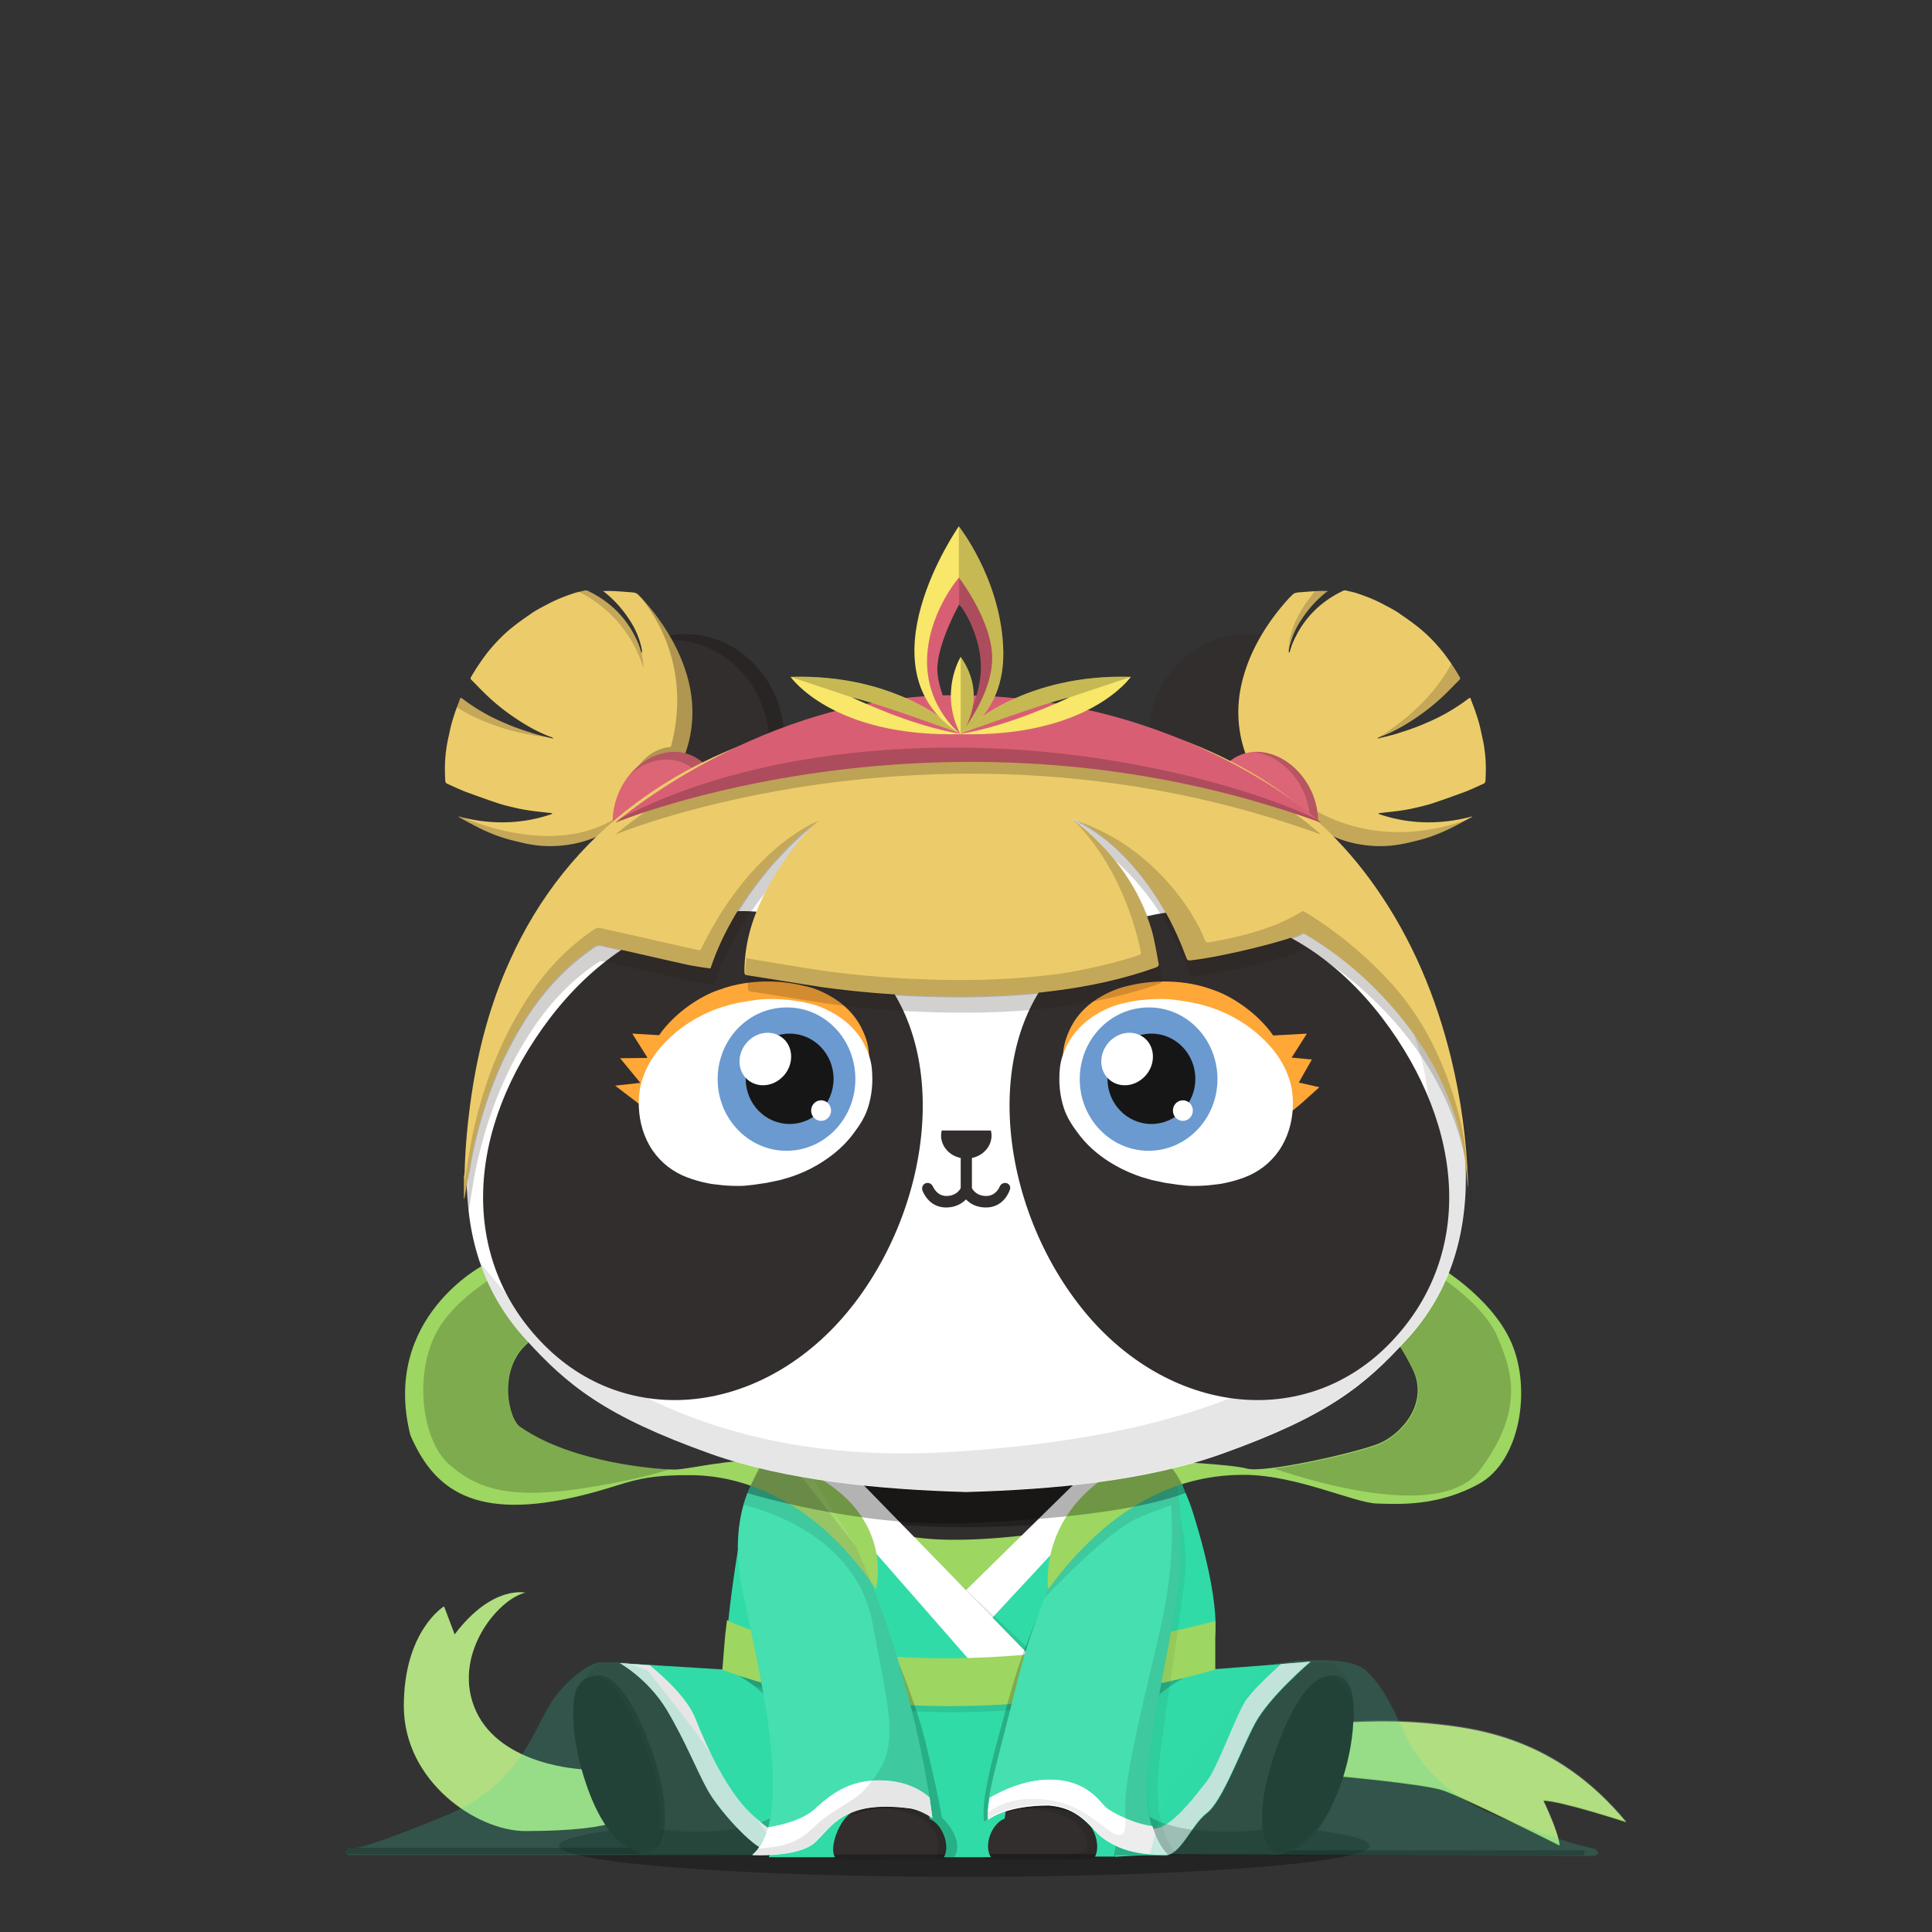 <svg xmlns="http://www.w3.org/2000/svg" width="100%" height="100%" version="1.1" viewBox="0 0 620 620"><rect x="0" y="0" width="620" height="620" fill="#333333" stroke="none"/><g id="body"><g><path d="M439.6 592.3c0 5.5-58.3 10-130.1 10-71.9 0-130.1-4.5-130.1-10s58.3-10 130.1-10 130.1 4.5 130.1 10z" style="opacity:.3;enable-background:new"/><path d="M195 533.6c-5.9-.5-8.9 7.4-9.3 12.4-.6 7.1.7 15 2.6 21.7 2.8 9.8 7.8 22.1 16.8 26.1.9.4 1.8.7 3.4.9 3.2.2 14.3.2 15.9.2 18.8.2 31 .1 42.3.1l38.9.4h8.7l39-.4c11.2 0 23.5.1 42.3-.1 1.6 0 12.7.1 15.9-.2 1.6-.1 2.5-.5 3.4-.9 9.1-4 14-16.3 16.8-26.1 1.9-6.7 3.2-14.7 2.6-21.7-.4-5-3.5-12.9-9.3-12.4-13.9 1.1-25.6 1.7-38.5 2.4l.2-.1c-.6-4.6-2.5-13.1-3.7-22.2-1.5-10.6-2.3-21.8-3-25-1.2-5.8-2.3-14.7-6.9-17.2H246.9c-4.6 2.5-5.7 11.4-6.9 17.2-.8 3.8-2.6 19-4.3 31.4-.9 6.8-1.8 12.3-2.3 15.9l-38.4-2.4z" style="fill:#322e2d"/><path d="m252.6 543.6 28.5 51.9h39.7l37.6-53.6 28.3-5.9c-1.1-8.2-3.9-29.9-5.7-41.1-66.9 11-124 3.2-142.1.2-1.7 11.3-4.5 32.7-5.6 40.9l19.3 7.6z" style="fill:#fff"/><path d="M191.5 537.6c-1.8.2-3.7 1.4-5.1 4.2-.4 1.4-.7 2.9-.8 4.1-.6 7.1.7 15 2.6 21.7 2.8 9.8 7.8 22.1 16.8 26.1.7.3 1.3.6 2.3.7 5-.2 7.6-6.9 5.3-19.9-1.9-11-11.2-37.8-21.1-36.9zM428.4 537.6c-9.9-.9-19.2 25.9-21.1 37-2.2 13 .4 19.7 5.3 19.9.9-.2 1.6-.4 2.3-.7 9.1-4 14-16.3 16.8-26.1 1.9-6.7 3.2-14.6 2.6-21.7-.1-1-.3-2.2-.6-3.3l-.2-.8c-1.4-2.9-3.3-4.1-5.1-4.3z" style="opacity:.3;enable-background:new"/><path d="m334.7 570.6 6 24.5 12.5-.1c11.2 0 23.5.1 42.3-.1 1.6 0 12.7.1 15.9-.2.4 0 .8-.1 1.1-.1-3.1-.2-5.2-2.7-5.9-7.8-5 1.1-36.7 3.2-42.1-10.4-10.1-25 16.8-38.5 16.8-38.5h-38.9l-1.7 11.8-6 20.9zM281.1 556.2l-13.4-18.4H238.4s27 13.6 17 38.5c-5.5 13.6-37.1 11.5-42.1 10.4-.7 5-2.8 7.6-5.9 7.8.3.1.7.1 1.1.1 3.2.2 14.3.2 15.9.2 18.8.2 31 .1 42.3.1l14.5-10.4v-28.3h-.1zM199.6 590c.1.1.3.2.4.4l-.4-.4z" style="opacity:.1;enable-background:new"/><path d="M308.7 595.4c2.2-3.6-.2-10.3-4.4-12-4.5-26.7-22.2-78.4-30.6-89.8l6.7 21.4 17 77.7 1.9 2.7h9.4zM357.5 594.9c1.1-2 1-8.3-5.1-11.5 4-5.5 10.2-19.4 14.7-29.4 1.8-3.9 13.5-35.4 12-54l-37.7 85.9.7 8.9 15.4.1z" style="opacity:.2;enable-background:new"/><path d="M373.3 531.7c-1.2 3.8-6.4 17.7-8.2 21.6-4.5 10-13.3 26.8-16.4 29.9 4.4 2.6 5.8 9.2 4.3 12.1-.2.3-.6.9-1.1 1.1-2.4.8-8.8.5-19.3.5h-11.9c-4.5 0-5.6-.3-6-1-2.6-3.5 0-10.9 4.3-12.7 4.2-28.9 12.4-53.4 16.1-63.7 0 0 12-41.1 30.7-49.5 0 0 4-1.2 6 .8.1-.1 15.7 13.7 1.5 60.9z" style="fill:#322e2d"/><path d="M373.3 531.7c8.8-29.2 6-45.3 2.9-53.8-.9-2.4-3.5-6.2-3.5-6.2 5.5 30.1-10.4 75.8-12.1 79.7-4.5 10-13.3 26.8-16.4 29.8.3.2.7.4 1 .7-9.2-4.3-20.2-1.1-20.2-1.1s8.9-1.1 16.1 1.9c6.2 2.6 7.7 6.5 7.8 9.5-.1.4-.2.8-.4 1.1-.2.3-.6.9-1.1 1.1-2.4.8-8.8.5-19.3.5h-14c.2.4.3.7.6 1 .5.6 1.5 1 6 1h11.9c10.5 0 16.9.3 19.3-.5.4-.1.7-.5.9-.8.8-1.8.7-4.7-.4-7.3l-.1-.6c-.2-.2-.4-.5-.6-.7-.8-1.3-1.9-2.5-3.2-3.3l.3-.3s-.1 0-.1-.1c1.6-1.6 4.9-7.1 8.2-13.4 2.9-5.5 5.9-11.5 7.9-16.1.1-.1.2-.4.3-.7 2-4.3 7.1-17.7 8.2-21.4z" style="opacity:.1;enable-background:new"/><g style="opacity:.3"><g><g><path d="M319.9 583s.3-.2.9-.7c.3-.2.7-.4 1.1-.7.5-.2 1-.5 1.6-.7 2.4-1 5.9-1.9 9.9-1.9 4-.1 7.6.8 9.9 1.9 1.2.6 2.1 1.1 2.7 1.5l.9.6-1-.5c-.6-.3-1.6-.7-2.8-1.1-2.4-.8-5.9-1.3-9.7-1.3-3.8 0-7.3.6-9.7 1.3-.6.2-1.1.4-1.6.5-.5.2-.9.4-1.2.5-.6.4-1 .6-1 .6z"/></g></g></g><path d="M246 531.7c1.2 3.8 6.4 17.7 8.2 21.6 4.5 10 13.3 26.8 16.4 29.9-4.4 2.6-5.8 9.2-4.2 12.1.2.3.6.9 1.1 1.1 2.4.8 8.8.5 19.3.5h11.9c4.5 0 5.6-.3 6-1 2.6-3.5 0-10.9-4.3-12.7-4.2-28.9-12.4-53.4-16.1-63.7 0 0-12-41.1-30.7-49.5 0 0-4-1.2-6 .8-.2-.1-15.9 13.7-1.6 60.9z" style="fill:#322e2d"/><path d="M304.8 588.4c-.1-.3-.2-.5-.4-.8-1-1.8-2.4-3.3-4-4v-.3s-.1 0-.1-.1c-4.2-28.9-12.4-53.4-16.1-63.7 0 0-6.9-23.7-18.4-38.8 8.1 22.4 27.7 77.2 31.4 101-9.2-4.2-20-1.1-20-1.1s8.9-1.1 16.1 1.9c11.4 4.8 6.9 14 6.9 14l1.4-.1c-.1.1-.3.2-.6.3 2.5-.1 3.2-.4 3.6-.9 1.4-1.8 1.3-4.8.2-7.4z" style="opacity:.1;enable-background:new"/><g style="opacity:.3"><g><g><path d="m299.3 583-1-.5c-.3-.1-.7-.3-1.2-.5s-1-.3-1.6-.5c-2.4-.7-5.9-1.3-9.7-1.3-3.8-.1-7.3.5-9.7 1.3-1.2.4-2.2.8-2.8 1.1l-1 .5.9-.6c.6-.4 1.5-.9 2.7-1.5 2.4-1.1 5.9-2 9.9-1.9 4 0 7.5.9 9.9 1.9.6.3 1.1.5 1.6.7.4.3.8.5 1.1.7.6.3.9.6.9.6z"/></g></g></g><path d="M267.4 596.4c2.4.8 8.8.5 19.3.5h11.8c4.5 0 5.6-.3 6-1 .2-.2.3-.5.5-.8h-38.7s0 .1.1.1c.1.5.5 1 1 1.2zM351.9 596.3c-2.4.8-8.8.5-19.3.5h-11.9c-4.5 0-5.6-.3-6-1-.2-.2-.3-.5-.5-.8H353s0 .1-.1.1c-.1.5-.5 1.1-1 1.2zM309.9 490.1c27.7 0 52.4-3.7 68.3-9.4-1-4-2.5-7.7-5.2-9.2H246.9c-2.7 1.5-4.2 5.2-5.2 9.2 15.8 5.7 40.5 9.4 68.2 9.4z" style="opacity:.3;enable-background:new"/><g><path d="m377 476.6.3.9-.3-.9zM375.9 474.4c.2.3.3.6.5.9-.2-.3-.3-.6-.5-.9zM376.5 475.5c.1.3.3.6.4.9-.1-.3-.3-.6-.4-.9zM374.7 472.8c.2.2.4.5.6.7-.2-.3-.4-.5-.6-.7zM375.3 473.5c.2.2.4.5.5.8-.1-.3-.3-.5-.5-.8zM373.9 472.1l.6.6c-.2-.3-.4-.5-.6-.6zM373 471.5c.3.1.5.3.7.5-.1-.2-.4-.4-.7-.5zM378.3 480.7c0-.1-.1-.2-.1-.3 0 0 0 .1.1.3zM377.4 477.7c.1.3.2.7.3 1-.1-.4-.2-.7-.3-1zM377.8 479c.1.3.2.6.3 1-.1-.4-.2-.7-.3-1z" style="fill:#9d9d9d"/><path d="m374.6 472.6.1.1c-.1 0-.1 0-.1-.1zM378.1 480c0 .1.1.2.1.4-.1-.2-.1-.3-.1-.4zM376.9 476.4c0 .1 0 .1.1.2-.1-.1-.1-.1-.1-.2zM373.8 472l.1.1c0-.1-.1-.1-.1-.1zM377.3 477.5c0 .1 0 .1.1.2 0-.1-.1-.1-.1-.2zM376.4 475.3c0 .1.1.1.1.2-.1-.1-.1-.1-.1-.2zM377.7 478.7c0 .1.1.2.1.3 0-.1-.1-.2-.1-.3zM375.8 474.3l.1.1-.1-.1z" style="fill:#b7d08b"/></g></g></g><g id="clothes"><g><path d="M322.4 583.6c4.2-28.9 7.6-53.4 11.3-63.7 0 0 4.7-16 12.8-30.1l-9.6 1.9-26.6 25-28.4-20.8h-8.6c6.1 12.3 9.6 24.1 9.6 24.1 3.6 10.3 11.2 34.8 15.4 63.7 4.2 1.7 6.7 8.7 4.6 12.3H318c-2.4-3.7.1-10.7 4.4-12.4z" style="fill:#31dba7"/><g><path d="M427.9 553.1s15.3-1.5 30.6 0 41 4.5 63.4 31.7c0 0-21.1-6.9-26.6-6.9 0 0 4.9 10.1 5.2 14.4 0 0-30.9-15.6-37.7-17.8-6.7-2.1-34.9-4.6-34.9-4.6v-16.8zM145.9 524.5l-3.4-9s-12.9 7.8-12.9 32 23.4 40.1 39 40.1 25-1.4 28.2-2.8l-9.6-17s-26.2-.9-34.4-18.6 6.9-36.1 15.8-38.1c0 .1-10.5-2.7-22.7 13.4z" style="fill:#9dd661"/></g><g style="opacity:.2"><path d="M427.9 552.8s15.3-1.5 30.6 0 41 4.5 63.4 31.7c0 0-21.1-6.9-26.6-6.9 0 0 4.9 10.1 5.2 14.4 0 0-30.9-15.6-37.7-17.8-6.7-2.1-34.9-4.6-34.9-4.6v-16.8zM145.9 524.5l-3.4-9s-12.9 7.8-12.9 32 23.4 40.1 39 40.1 25-1.4 28.2-2.8l-9.6-17s-26.2-.9-34.4-18.6 6.9-36.1 15.8-38.1c0 .1-10.5-2.7-22.7 13.4z" style="fill:#fff"/></g><path d="M426.9 538c-9.9-.9-19.2 25.9-21.1 37-2.2 13 .4 19.7 5.3 19.9.9-.2 1.6-.4 2.3-.7 9.1-4 15.4-16 18.2-25.8 1.9-6.7 3.2-14.6 2.6-21.7-.1-1-1.1-2.9-1.6-3.8l-.4-.7c-1.4-2.9-3.5-4.1-5.3-4.2z" style="fill:#1f1d1c"/><path d="M381.9 482.6s9.2 26.5 8.1 41.9l-1.7 10.2-21.4-3.2 8.5-27.2 6.5-21.7z" style="fill:#31dba7"/><path d="m370.3 531.5 11 4.8 39.3-3s-13.2 11.2-17.8 19.8-10.4 24.9-15.5 28.8c-5.1 3.9-8.4 13.9-14 13.6-6.8-.4-15.5.4-15.5.4l-.1-2.3 5-45.9 7.6-16.2z" style="fill:#31dba7"/><path d="M399.4 546.3c-3.1 5.2-8.9 21.3-12.1 25.3s-11.5 15.4-17 15.2c-1.5 0-2.9 1.2-4.3 3.1 2.4 1.7 6.4 5.9 8.6 5.4 4.8-1.1 7.6-9.6 12.6-13.5 5.1-3.9 10.9-20.2 15.5-28.8s17.8-19.8 17.8-19.8l-9.4.8c-4 3.7-9.8 9.1-11.7 12.3z" style="fill:#fff"/><path d="M238.9 485.3s-6 31.4-6.2 50.5l-33.8-2.1s9.2 5.1 15.2 15.2 9.6 19.5 13.1 25.7 14.1 18.1 18.7 19.2c0 0 9.1-8.9 9.3-10s-5.1-66.8-5.1-67.8-6.7-26.2-6.7-26.2l-4.5-4.5z" style="fill:#31dba7"/><path d="M405.2 587.1c-5 1.1-36.7 3.2-42.1-10.4-10.1-25 16.7-38.2 16.7-38.2l-7 1.6-3.8.5c-2 5.6-4.2 10.4-5.4 13.1-4.5 10-13.3 26.8-16.4 29.9 4.3 2.5 5.6 8.7 4.4 11.7h.2c11.2 0 23.5.1 42.3-.1 1.6 0 12.7.1 15.9-.2.4 0 .8-.1 1.1-.1-3-.2-5.2-2.8-5.9-7.8zM279.6 556.6l-13.4-18.4-16.7 3.4-12.6-3.9s27.1 14.1 17 39c-5.5 13.6-37.1 11.5-42.1 10.4-.7 5-2.8 7.6-5.9 7.8.3.1.7.1 1.1.1 3.2.2 14.3.2 15.9.2 18.8.2 31 .1 42.3.1l-.4-1.2c-.4-2.4.3-4.9 1.5-6.9l1.1-1.9 12.2-28.7z" style="opacity:.2;enable-background:new"/><path d="M190 538c-1.8.2-3.7 1.4-5.1 4.2-.4 1.4-.7 2.9-.8 4.1-.6 7.1.7 15 2.6 21.7 2.8 9.8 7.8 22.1 16.8 26.1.7.3 1.3.6 2.3.7 5-.2 7.6-6.9 5.3-19.9-1.9-11-11.2-37.8-21.1-36.9z" style="fill:#1f1d1c"/><g><path d="m377.6 477 .3.9-.3-.9zM376.5 474.8c.2.3.3.6.5.9-.1-.3-.3-.6-.5-.9zM377.1 475.9c.1.3.3.6.4.9-.1-.3-.3-.6-.4-.9zM375.3 473.1c.2.2.4.5.6.7-.2-.2-.4-.4-.6-.7zM375.9 473.9c.2.2.4.5.5.8-.1-.3-.3-.5-.5-.8zM374.5 472.4l.6.6c-.1-.2-.3-.4-.6-.6zM373.7 471.9c.3.1.5.3.7.5-.2-.2-.5-.4-.7-.5zM378.9 481c0-.1-.1-.2-.1-.3 0 .1.1.2.1.3zM378 478.1c.1.3.2.7.3 1-.1-.4-.2-.7-.3-1zM378.4 479.4c.1.3.2.6.3 1-.1-.4-.2-.7-.3-1z" style="fill:#9d9d9d"/><path d="m375.2 473 .1.1s-.1 0-.1-.1zM378.7 480.3c0 .1.1.2.1.4 0-.1-.1-.2-.1-.4zM377.5 476.8c0 .1 0 .1.1.2 0-.1-.1-.1-.1-.2zM374.4 472.3l.1.1-.1-.1zM377.9 477.9c0 .1 0 .1.1.2 0-.1 0-.2-.1-.2zM377 475.7c0 .1.1.1.1.2 0-.1-.1-.2-.1-.2zM378.3 479.1c0 .1.1.2.1.3 0-.1 0-.2-.1-.3zM376.4 474.7l.1.1s0-.1-.1-.1z" style="fill:#b7d08b"/></g><path d="m310.2 516.6 26.6-25s-34.5 5.7-50.5 0l23.9 25z" style="fill:#9dd661"/><path d="m364.2 469.9-14.9 1.8-39.3 38.6-38.3-39.3-15.6-1.1 55.5 63.4h20.7l-13.8-14.2zM240.9 581.9c-7.3-6.9-13.8-20.4-17.7-30.3-2.6-6.7-10.2-13.5-14.7-17.2l-9.6-.7s9.2 5.1 15.2 15.2 9.6 19.5 13.1 25.7 14.1 18.1 18.7 19.2c0 0 1.5-1.4 3.2-3.2l.6-2.7c-.1 0-1.5.9-8.8-6z" style="fill:#fff"/><path d="M399.4 546.3c-3.1 5.2-8.9 21.3-12.1 25.3s-11.5 15.4-17 15.2c-1.5 0-2.9 1.2-4.3 3.1 2.4 1.7 6.4 5.9 8.6 5.4 4.8-1.1 7.6-9.6 12.6-13.5 5.1-3.9 10.9-20.2 15.5-28.8s17.8-19.8 17.8-19.8l-9.4.8c-4 3.7-9.8 9.1-11.7 12.3zM240.9 581.9c-7.3-6.9-13.8-20.4-17.7-30.3-2.6-6.7-10.2-13.5-14.7-17.2l-9.6-.7s9.2 5.1 15.2 15.2 9.6 19.5 13.1 25.7 14.1 18.1 18.7 19.2c0 0 1.5-1.4 3.2-3.2l.6-2.7c-.1 0-1.5.9-8.8-6zM306 506.3l25.8 24.4-1.9.1z" style="opacity:.1;enable-background:new"/><path d="M351.5 595.6c0 .1-.1.1-.1.2h6.3l2.3-34.6c-4.6 9.3-10.4 19.9-12.8 22.3 4.5 2.6 5.8 9.2 4.3 12.1zM381.9 482.6l-3.4-8.3-4.5 2.4c1.9 4.2 3.9 11.1 3.7 21.6l2.9-7.4 1.3-8.3zM360.1 561.2c1.3-2.7 2.6-5.3 3.6-7.6 1.8-3.9 7-17.8 8.2-21.6 4.2-14 5.8-25.1 6-33.8l-16.2 40.9-1.6 22.1zM374 476.7c-1.8-4-3.7-5.6-3.7-5.6-2-2-6-.8-6-.8-7 3.2-13.1 10.9-17.9 19.4l4.6-.9 23-12.1zM273.6 581.4c-2.3-2.2-12-9.9-16.6-18.9l-.8 11.8-9.5 21.7H268c-.1-.1-.1-.2-.2-.3-1.6-3 1.4-11.7 5.8-14.3zM239.7 495.8h33.4c-5.3-10.6-12.5-21.5-21.1-25.4 0 0-4-1.2-6 .8 0 0-15.7 13.8-1.4 60.9 1.2 3.8 6.4 17.7 8.2 21.6 1.2 2.6 2.7 5.7 4.3 8.9l2.6-36.5-20-30.3z" style="fill:#31dba7"/><path d="M198.1 590.3c.1.1.3.2.4.4-.2-.1-.3-.2-.4-.4z" style="opacity:.2;enable-background:new"/><path d="m233.3 519.9-.7 6.3-.8 9.7 5.1 1.7s2.4 1.3 5 3.3c49.1 14.5 99.7 7.5 127.1 1.7 3.9-2.6-.9-8-.9-8L390 522c-104.5 27.1-156.7-2.1-156.7-2.1z" style="opacity:.1;enable-background:new"/><path d="M233.3 519.9s52.2 27.4 156.7.3v15.6s-85.9 26.3-158.2.1l.9-11 .6-5z" style="fill:#9dd661"/><path d="M245.6 469.5s-13.2 12.8-7.3 41.1 16.9 72.9 3.1 84.6c0 0 14.8.9 20.2-4.1s9.1-13.6 30.1-10.9c0 0 3.1.2 7.5 3.1 0 0-4.9-44-24.8-87.5l-17.6-27.7-11.2 1.4z" style="fill:#31dba7"/><path d="M155.3 405.9s-33.1 17-23.6 54.7c6.7 15.3 18.2 27.7 52.4 19.9 17.3-3.9 18.7-7.2 37.1-7.1 10.3-.1 37.2 2.9 59.9 36.6 0 0 6.4-23.4-21.4-37.4 0 0-10.7-1.6-16.8-3.3s-22.1 2.3-26.4 2.3-32.3-1.8-49.4-13.6c-3.8-2.1-7.7-18.4 2.2-26.9l5.7-9.3-11.7-19.1-8 3.2z" style="fill:#9dd661"/><path d="M186.5 477.7c14.5-2.2 23.6-4.6 28.4-6.2-7.3-.3-32.2-2.8-47.9-13.6-3.8-2.1-7.7-18.4 2.2-26.9l5.7-9.3-9.8-15.9c-7.4 4-19.3 11.6-24.6 21-8 14-5 35.5 3.5 43 8.5 7.6 18.7 11.5 42.5 7.9z" style="opacity:.2;enable-background:new"/><path d="M380.5 502.8c.2-4.3-.5-10.1-1.6-15.4.4 5.4.3 11.5.1 15.8-.5 9.5-7.7 40.4-10.4 62.9-2.4 19.6 3.9 27.7 5.6 29.4 1.2 0 2.5 0 3.8-.1 0 0-8.7-7.3-6-29.8 2.7-22.3 8-53.3 8.5-62.8z" style="opacity:6.000000e-02;enable-background:new"/><path d="M298 582.7c0 .3.1.6.1.9 4.2 1.7 6.7 8.7 4.6 12.3h3.6c3.4-5.9-4.1-12.7-4.1-12.7s0-2.4-5.1-23.8c-1.8-7.5-5.1-16.8-8.6-25.6 8.3 28 10.7 49.7 10.7 49.7-.4-.3-.9-.5-1.2-.8zM324.4 542.8c-6.1 22-9.6 34.2-8.6 41.8 1.3-1.1 4.5-3 11.8-4.6l12.9-51.8 3.5-33c.1.1-13.1 24.2-19.6 47.6z" style="opacity:.2;enable-background:new"/><path d="M348 484.6s-14.7 27.5-21.4 54.5c-6.4 25.9-10.3 38-9.7 44.8 0 0 5.4-4.6 19.5-4.6 5.7.5 9.9 2.5 14.6 7.9s13.1 8.7 23.5 8.1c0 0-8.6-7.5-5.9-29.6s9.8-52.6 10.3-62c.5-9.4-.3-32.5-4.8-33.7-8.9-2.4-15.9 4.8-15.9 4.8l-10.2 9.8z" style="fill:#31dba7"/><path d="M245.6 469.5s-13.2 12.8-7.3 41.1 16.9 72.9 3.1 84.6c0 0 14.8.9 20.2-4.1s9.1-13.6 30.1-10.9c0 0 3.1.2 7.5 3.1 0 0-4.9-44-24.8-87.5l-17.6-27.7-11.2 1.4zM348 484.6s-14.7 27.5-21.4 54.5c-6.4 25.9-10.3 38-9.7 44.8 0 0 5.4-4.6 19.5-4.6 5.7.5 9.9 2.5 14.6 7.9s13.1 8.7 23.5 8.1c0 0-8.6-7.5-5.9-29.6s9.8-52.6 10.3-62c.5-9.4-.3-32.5-4.8-33.7-8.9-2.4-15.9 4.8-15.9 4.8l-10.2 9.8z" style="opacity:.1;fill:#fff;enable-background:new"/><path d="M369.8 586c-5.7-.6-13.2-4.4-15-6.1-2-1.8-6-8.8-18-8.8-7.9 0-15.2 3.5-19.2 5.8-.5 2.9-.7 5.2-.5 7.1 0 0 5.4-4.6 19.5-4.6 5.7.5 9.9 2.5 14.6 7.9s13.1 8.4 23.5 7.8c-.1-.1-3-2.6-4.9-9.1z" style="fill:#fff"/><path d="M374.6 595.3s-8.6-7.6-5.9-29.8 9.8-52.6 10.3-62c.5-9.4-.3-25.5-2.6-30.5 0-.1-1-3.1-1.1-3.1-13.8-2.9-18.5 3.1-22.8 10.6-3.7 5.4-12 17.7-17.3 32.3 6.8-7.3 21.5-21.8 29.6-25.5 4.1-1.8 11-4.3 11-4.3s1.8 16.6-3.2 38.6-12.1 49.6-11.5 59c0 4.7 1.1 11.3-5.2 6.8-6.3-4.5-11.6-9.8-23.8-10.1-7.8-.2-12.6 2.4-15.1 4.4v2s5.4-4.6 19.5-4.6c5.7.5 9.9 2.5 14.6 7.9 4.7 5.6 13.1 9 23.5 8.3z" style="opacity:.1;enable-background:new"/><path d="M460.4 405.6s17.8 10 24.5 25 3 38.3-10.3 45.6c-13.3 7.3-25.7 6.5-32.8 6.3-7.1-.2-25.5-9-42-9.2s-40.4 5.3-63.4 36.7c0 0-3.2-20.5 17.2-35.2 4.2-1.6 3.6-2.5 3.6-2.5s15.2-2.9 16.2-3.4c0 0 21.3.9 26.8 2.4s35.2-5.1 42.4-8.1 16.1-13 10.7-23.9-9.3-13.6-9.3-13.6l5-22.1 11.4 2z" style="fill:#9dd661"/><path d="M480.5 428.9c-4.4-10.4-19-19.6-19-19.6l-13.1-2-4.2 18.6s4 2.8 9.3 13.6c5.4 10.9-3.5 20.8-10.7 23.9-5.3 2.3-22.9 6.4-33.9 7.9 15.5 5.2 54 16.2 65.9.6 15-19.9 10.1-32.6 5.7-43z" style="opacity:.2;enable-background:new"/><path d="m248.6 460.9-8.9 18.2s35.8 11.1 70.5 9.7 57.4-4.9 70.3-9.7c0 0-2.3-6.4-5.7-9.1-4-3.1-10.5-2.8-10.5-2.8l-87-.7-28.7-5.6z" style="opacity:.3;enable-background:new"/><path d="M112.1 595.3h134.6v-6.1l-24.6-34.9-14.2-18.1-6.7-2.7H192c-1.9 0-10.6 5.1-15.9 14.1-5.3 8.9-10.1 25.5-32.8 34.9s-29.9 11.2-31.2 10.5c-1.4-.5-1.8 2.3 0 2.3z" style="opacity:.2;fill:#31dba7;enable-background:new"/><path d="M111 593c-.3.6-.2 2 .7 2h94.1l-4.3-2H111z" style="opacity:.2;enable-background:new"/><path d="M284.4 571.4c-10.3-.6-16.3 3-22.9 9.1-3.7 3.4-10.1 5.1-15 5.9-1.1 3.8-2.7 6.9-5.1 8.9 0 0 14.8.9 20.2-4.1 5.4-5 9.1-13.6 30.1-10.9 0 0 3.1.2 7.5 3.1 0 0-.3-2.4-.9-6.6-1.8-1.6-6.3-4.9-13.9-5.4z" style="fill:#fff"/><path d="M369.8 586c-5.7-.6-13.2-4.4-15-6.1-2-1.8-6-8.8-18-8.8-7.9 0-15.2 3.5-19.2 5.8-.5 2.9-.7 5.2-.5 7.1 0 0 5.4-4.6 19.5-4.6 5.7.5 9.9 2.5 14.6 7.9s13.1 8.4 23.5 7.8c-.1-.1-3-2.6-4.9-9.1zM284.4 571.4c-10.3-.6-16.3 3-22.9 9.1-3.7 3.4-10.1 5.1-15 5.9-1.1 3.8-2.7 6.9-5.1 8.9 0 0 14.8.9 20.2-4.1 5.4-5 9.1-13.6 30.1-10.9 0 0 3.1.2 7.5 3.1 0 0-.3-2.4-.9-6.6-1.8-1.6-6.3-4.9-13.9-5.4z" style="opacity:.3;fill:#fff;enable-background:new"/><path d="m274.5 496-21.7-27.7-6.9 1s-4.6 4.4-7.3 13.6c10.3 2.6 36.7 11.8 41.5 38.4 6.1 33.2 9.3 40.3-3.3 53.7-3 3-9.2 5.7-13.9 9.8-4.4 3.8-6.9 7.8-19.7 8.4-.6.7-1.2 1.4-1.9 2 0 0 14.8.9 20.2-4.1s9.1-13.6 30.1-10.9c0 0 3.1.2 7.5 3.1.1.2-4.7-43.8-24.6-87.3z" style="opacity:.1;enable-background:new"/><path d="M416.9 532.8c1 .5 16.2-1.7 21.7 3.5s8.7 12.6 11.3 18.1c2.5 5.5 8.6 19.6 30.7 28.5s31.2 10.4 31.2 10.4 3.4 2.3-1.8 2.3-141-.6-141-.6l5.6-20.3 22.1-27.5 8.9-12.7 11.3-1.7z" style="opacity:.2;fill:#31dba7;enable-background:new"/><path d="M508.4 593.8c.3.5.2 1.6-.7 1.6H410l4.5-1.6h93.9z" style="opacity:.2;enable-background:new"/></g></g><g id="ear"><path d="M400.2 270.9c-17.6 0-31.8-15.1-31.8-33.7s14.2-33.7 31.8-33.7 31.8 15.1 31.8 33.7-14.2 33.7-31.8 33.7z" style="fill:#322e2d"/><path d="M405.7 204c11.4 5.1 19.4 17.1 19.4 31 0 18.6-14.2 33.7-31.8 33.7-1.9 0-3.8-.2-5.6-.5 3.8 1.7 8 2.7 12.5 2.7 17.6 0 31.8-15.1 31.8-33.7 0-16.6-11.3-30.4-26.3-33.2z" style="opacity:.2"/><path d="M219.8 270.9c-17.6 0-31.8-15.1-31.8-33.7s14.2-33.7 31.8-33.7 31.8 15.1 31.8 33.7-14.2 33.7-31.8 33.7z" style="fill:#322e2d"/><path d="M219.8 203.5c-4.6 0-8.9 1-12.8 2.9 2.6-.7 5.3-1.1 8.1-1.1 17.6 0 31.8 15.1 31.8 33.7 0 13.8-7.8 25.6-19 30.8 13.6-3.8 23.7-16.9 23.7-32.6 0-18.6-14.2-33.7-31.8-33.7z" style="opacity:.2"/></g><g id="head"><path d="M414.6 262.7c-25.8-20.1-59-28.7-104.4-28.7h-.2c-45.4 0-78.6 8.6-104.4 28.7-36.5 28.5-55.6 75.6-55.8 114.8-.1 20.7 6 38.2 18.7 52.1 13.7 15.1 25.6 24.8 59.4 36.9 24.5 8.7 54.3 11.5 82.1 12.3h.2c27.8-.8 57.6-3.5 82.1-12.3 33.8-12.1 45.7-21.8 59.4-36.9 12.7-13.9 18.8-31.4 18.7-52.1-.1-39.2-19.3-86.3-55.8-114.8z" style="fill:#fff"/><path d="M414.6 262.7c-3.3-2.5-6.6-4.9-10.1-7.1 19.5 21.5 52 62.6 54.1 99.6 3.1 54.2-27.9 103.4-154.6 110.8-84.4 4.9-129.5-34.4-150.1-61.1 3.1 9.2 7.9 17.4 14.5 24.6 13.7 15.1 25.6 24.8 59.4 36.9 24.5 8.7 54.3 11.5 82.1 12.3h.2c27.8-.8 57.6-3.5 82.1-12.3 33.8-12.1 45.7-21.8 59.4-36.9 12.7-13.9 18.8-31.4 18.7-52.1 0-39.1-19.2-86.2-55.7-114.7z" style="opacity:.1;enable-background:new"/></g><g id="eye_rim"><path d="M346 304.6c-31.3 23.4-27.3 78-.2 113.5 27 35.5 71.6 41.6 99.5 13.7s25.3-69.6-1.7-105.1c-27.1-35.5-67.8-44.5-97.6-22.1zM176.5 326.7c-27 35.5-29.6 77.2-1.7 105.1s72.4 21.8 99.5-13.7 31.1-90-.2-113.5c-29.9-22.4-70.5-13.4-97.6 22.1z" style="fill:#322e2d"/></g><g id="eye_ball"><g><path d="m416.8 347.4 4.2-7.4-6.5-.6 4.9-7.7-10.8.6c-5.4-7.7-14-12.9-19.2-14.6-11.4-4.3-22.8-2.5-27.1-1.4-4.2.9-8.1 2.7-11.6 5.2-3.4 2.5-5.9 5.5-7.6 9.3-1 2.2-1.7 4.5-1.9 6.8-.4 4.3 0 8.5 1.3 12.5 1 3 2.6 5.5 4.5 8 2.7 3.7 6.1 6.7 10 9.2 2.6 1.7 5.4 3.1 8.4 4.2 1.8.7 3.6 1.2 5.4 1.7 1.4.4 2.9.7 4.3.9 1.3.3 2.7.4 4.1.6.9.1 1.9.3 2.8.3 2.1.2 6.2-.1 7.7-.2 1.6-.2 3.2-.3 4.8-.7 2-.5 4-1 5.9-1.7 4.6-1.8 8.4-4.6 11.2-8.6 2.9-4.2.6-4 .7-9.1 0-1.1.2-2.2.5-3.4l1.9 5.2 2.7-2.2 6-5.4-6.6-1.5z" style="fill:#ffa737"/><g><path d="M380.9 380.5c-.9-.1-1.9-.2-2.8-.3-1.4-.2-2.7-.4-4.1-.6-1.4-.3-2.9-.6-4.3-.9-1.8-.5-3.6-1-5.4-1.7-2.9-1.1-5.7-2.5-8.4-4.2-3.9-2.5-7.3-5.5-10-9.2-1.9-2.5-3.5-5-4.5-8-1.3-4-1.7-8.2-1.3-12.5.2-2.4.9-4.7 1.9-6.8 1.7-3.8 4.3-6.8 7.6-9.3 3.5-2.5 7.4-4.4 11.6-5.2 4.3-1.1 10.4-1.3 12.9-1.2 1.8.1 3.5.3 5.3.6 3 .4 6 1.1 8.9 2 7.2 2.4 13.5 6.3 18.7 11.9 2.8 3 5 6.4 6.4 10.2 1.2 3.1 1.6 6.4 1.5 9.8-.2 5.1-1.6 10-4.5 14.2-2.8 4-6.6 6.9-11.2 8.6-1.9.7-3.9 1.3-5.9 1.7-1.6.4-3.2.5-4.8.7-1.4.2-5.5.4-7.6.2z" style="fill:#fff"/></g><path d="M390.7 346.3c0 12.7-9.9 23-22.1 23s-22.1-10.3-22.1-23 9.9-23 22.1-23c12.2-.1 22.1 10.2 22.1 23z" style="fill:#6a9ad0"/><path d="M383.6 346.2c0 8-6.3 14.5-14.1 14.5s-14.1-6.5-14.1-14.5 6.3-14.5 14.1-14.5 14.1 6.5 14.1 14.5z" style="fill:#171616"/><path d="M367 345.8c-3.5 3.3-8.7 3.3-11.7 0-2.9-3.3-2.4-8.6 1.1-11.9s8.7-3.3 11.7 0c2.9 3.3 2.4 8.7-1.1 11.9zM382.8 356.4c0 1.8-1.4 3.3-3.2 3.3-1.8 0-3.2-1.5-3.2-3.3s1.4-3.3 3.2-3.3 3.2 1.5 3.2 3.3z" style="fill:#fff"/></g><g><path d="M278.8 337.6c-.2-2.4-.9-4.7-1.9-6.8-1.7-3.8-4.3-6.8-7.6-9.3-3.5-2.5-7.4-4.4-11.6-5.2-4.3-1.1-15.7-2.9-27.1 1.4-5.2 1.7-13.7 6.8-19.1 14.5l-8.6-.5 4.8 7.6c0 .1 0 .1-.1.2l-8.6.1 6.5 7.9-8.1.9 7.6 5.8 2.7 2.2c-.3 3.4-1.7 3.7.8 7.3 2.8 4 6.6 6.9 11.2 8.6 1.9.7 3.9 1.3 5.9 1.7 1.6.4 3.2.5 4.8.7 1.5.2 5.5.5 7.7.2.9-.1 1.9-.2 2.8-.3 1.4-.2 2.7-.4 4.1-.6 1.4-.3 2.9-.6 4.3-.9 1.8-.5 3.6-1 5.4-1.7 2.9-1.1 5.7-2.5 8.4-4.2 3.9-2.5 7.3-5.5 10-9.2 1.9-2.5 3.5-5 4.5-8 1.2-3.9 1.6-8.1 1.2-12.4z" style="fill:#ffa737"/><g><path d="M239.1 380.5c.9-.1 1.9-.2 2.8-.3 1.4-.2 2.7-.4 4.1-.6 1.4-.3 2.9-.6 4.3-.9 1.8-.5 3.6-1 5.4-1.7 2.9-1.1 5.7-2.5 8.3-4.2 3.9-2.5 7.3-5.5 10-9.2 1.9-2.5 3.5-5 4.5-8 1.3-4 1.7-8.2 1.3-12.5-.2-2.4-.9-4.7-1.9-6.8-1.7-3.8-4.3-6.8-7.6-9.3-3.5-2.5-7.4-4.4-11.6-5.2-4.3-1.1-10.4-1.3-12.9-1.2-1.8.1-3.5.3-5.3.6-3 .4-6 1.1-8.9 2-7.2 2.4-13.5 6.3-18.7 11.9-2.8 3-5 6.4-6.4 10.2-1.2 3.1-1.6 6.4-1.5 9.8.2 5.1 1.6 10 4.5 14.2 2.8 4 6.6 6.9 11.2 8.6 1.9.7 3.9 1.3 5.9 1.7 1.6.4 3.2.5 4.8.7 1.5.2 5.5.4 7.7.2z" style="fill:#fff"/></g><path d="M274.5 346.3c0 12.7-9.9 23-22.1 23s-22.1-10.3-22.1-23 9.9-23 22.1-23c12.3-.1 22.1 10.2 22.1 23z" style="fill:#6a9ad0"/><path d="M267.5 346.2c0 8-6.3 14.5-14.1 14.5s-14.1-6.5-14.1-14.5 6.3-14.5 14.1-14.5 14.1 6.5 14.1 14.5z" style="fill:#171616"/><path d="M250.9 345.8c-3.5 3.3-8.7 3.3-11.7 0-2.9-3.3-2.4-8.6 1.1-11.9s8.7-3.3 11.7 0c2.9 3.3 2.4 8.7-1.1 11.9zM266.7 356.4c0 1.8-1.4 3.3-3.2 3.3-1.8 0-3.2-1.5-3.2-3.3s1.4-3.3 3.2-3.3 3.2 1.5 3.2 3.3z" style="fill:#fff"/></g></g><g id="nose_mouth"><path d="M323.1 379.7c-.9-.3-1.9.2-2.3 1.1 0 0-1.1 3-4.3 3-3 0-4.2-1.8-4.6-2.5v-9.7c3.6-.7 6.3-3.7 6.3-7.2 0-.6-.1-1.1-.2-1.6h-15.8c-.1.5-.2 1.1-.2 1.6 0 3.5 2.7 6.5 6.3 7.2v9.7c-.4.7-1.6 2.5-4.6 2.5-3.1 0-4.2-2.9-4.3-3-.4-.9-1.3-1.4-2.3-1.1-.9.3-1.4 1.3-1.1 2.3.1.2 1.9 5.5 7.6 5.5 3.1 0 5.1-1.3 6.4-2.6 1.2 1.3 3.3 2.6 6.4 2.6 5.7 0 7.5-5.2 7.6-5.5.5-1 0-2-.9-2.3z" style="fill:#322e2d"/></g><g id="hair"><path d="M147.1 262c10.2 2.7 20.2 2.6 30.1-.8v-.2c-.2 0-.4-.1-.6-.1-2.4-.3-4.9-.5-7.3-.9-2.1-.3-4.1-.8-6.2-1.3-1.2-.3-2.3-.6-3.5-1-3.3-1.1-6.6-2.3-9.9-3.5-2.1-.8-4.2-1.8-6.2-2.7-.4-.2-.6-.5-.6-.9-.2-3.3-.2-6.7.3-10 .2-1.8.6-3.5 1-5.3.7-3.6 1.9-7.1 3.3-10.6v-.1c.3-.8.3-.8 1-.3 4.1 3.1 8.6 5.7 13.4 7.7 2.7 1.2 5.6 2.2 8.4 3.1 2.3.8 4.7 1.3 7.1 1.9 0 0 .1 0 .2-.1-.3-.1-.5-.3-.8-.4-2.5-.9-4.9-2.1-7.2-3.4-4.8-2.8-9.2-6-13.2-9.8-1.8-1.7-3.4-3.4-5.1-5.1-.3-.3-.4-.6-.1-1 1.5-2.6 3.2-5.1 5-7.5 2.6-3.3 5.6-6.4 9-9 1.9-1.5 4-2.9 6-4.3 1.6-1 3.4-1.9 5.1-2.8 2.5-1.3 5.1-2.3 7.8-3.2 1.2-.4 2.4-.6 3.5-.9.4-.1.9 0 1.2.2 6 2.9 10.7 7.1 14.1 12.9 1.1 2 2.1 4 2.7 6.2 0 .2.1.3.2.5 0 .1.1.1.2.2v-.8c-.6-3.5-2-6.8-4-9.8-2.2-3.4-4.7-6.2-7.9-8.8-.1-.1-.6-.4-.7-.4 3-.2 6.5.2 9.5.4 1.7.2 1.7.6 2.9 1.7 4.4 4.8 8.2 10.1 11.1 15.9 2.2 4.4 3.8 9 4.7 13.9.9 5.2.8 10.3-.3 15.4a43 43 0 0 1-2.6 7.9c-.2.5-.7 1-1.2 1.4-1.7 1.6-3.4 3.3-5.1 4.9-2.2 2.1-4.3 4.3-6.6 6.4-1.9 1.7-3.6 3.8-5.6 5.4-1.3 1-2.6 2.1-4 3-2.3 1.5-4.7 2.6-7.3 3.5-3.4 1.2-7 1.8-10.6 2-2.4.1-4.9 0-7.3-.4-2.1-.3-4.1-.8-6.1-1.3-4.2-1-8.2-2.6-12.1-4.6-1.8-.9-3.2-1.7-5-2.7-.3-.2-.6-.3-.7-.5z" style="fill:#eccc6a"/><path d="M205.8 209.3c-.1-.1-.1-.3-.2-.5-.6-2.2-1.6-4.2-2.7-6.2-3.4-5.7-8.1-10-14.1-12.9-.4-.2-.9-.3-1.2-.2-.6.1-1.2.2-1.9.4 5.5 2.7 16.1 9.6 20.8 24.5 0 0 0-2-.6-5 0-.1-.1-.1-.1-.1zM161.9 232c-4.8-2-9.2-4.6-13.4-7.7-.7-.5-.7-.5-1 .3v.1c-.3.8-.6 1.5-.9 2.3 11.8 7.4 24.9 9.2 29.1 9.6-1.8-.5-3.7-.9-5.5-1.5-2.8-1-5.6-2-8.3-3.1z" style="opacity:.2;fill:#231815;enable-background:new"/><path d="M217 207.7c-2.9-5.9-6.7-11.1-11.1-15.9-.6-.6-.9-.9-1.3-1.2 2.7 2.9 18.2 21.1 10.7 49.1 0 0-8 0-12.5 9.6l15.8-3.9c.1-.1.2-.2.2-.4 1.2-2.5 2-5.2 2.6-7.9 1.1-5.1 1.2-10.3.3-15.4-.9-4.9-2.5-9.6-4.7-14z" style="opacity:.3;fill:#231815;enable-background:new"/><path d="M199.2 261.5c-17.4 12.2-40.7 5-50.6.9-.5-.1-1-.2-1.5-.4.1.1.4.3.8.6 1.8 1 3.1 1.8 5 2.7 3.9 1.9 7.9 3.5 12.1 4.6 2 .5 4.1 1 6.1 1.3 2.4.4 4.8.5 7.3.4 3.6-.2 7.1-.8 10.6-2 2.6-.9 5-2 7.3-3.5 1.4-.9 2.7-1.9 4-3 .5-.4.9-.8 1.3-1.2l-2.4-.4z" style="opacity:.2;fill:#231815;enable-background:new"/><path d="M198.9 253.6c4.7-10 15.2-14.9 23.4-11s11 15.1 6.2 25.1c-4.7 10-15.2 14.9-23.4 11-8.1-3.9-10.9-15.1-6.2-25.1z" style="fill:#dc6576"/><path d="m197.2 267.8-.1.1c1 4.8 3.8 8.8 8.1 10.8 8.2 3.9 18.6-1.1 23.4-11 3.4-7.2 2.9-15-.7-20.3-.5.2-1 .5-1.5.7-10.8 5.1-20.4 11.8-29.2 19.7z" style="fill:#c45a69"/><path d="M222.3 242.6c-6.6-3.1-14.7-.5-20.1 5.9 5.2-4.6 12-6.1 17.7-3.4 8.2 3.9 11 15.1 6.2 25.1-.9 1.9-2 3.6-3.3 5.1 2.3-2 4.3-4.6 5.7-7.6 4.7-10 1.9-21.2-6.2-25.1z" style="opacity:.2;fill:#231815;enable-background:new"/><path d="M472.5 262c-10.2 2.7-20.2 2.6-30.1-.8v-.2c.2 0 .4-.1.6-.1 2.4-.3 4.9-.5 7.3-.9 2.1-.3 4.1-.8 6.2-1.3 1.2-.3 2.3-.6 3.5-1 3.3-1.1 6.6-2.3 9.9-3.5 2.1-.8 4.2-1.8 6.2-2.7.4-.2.6-.5.6-.9.2-3.3.2-6.7-.3-10-.2-1.8-.6-3.5-1-5.3-.7-3.6-1.9-7.1-3.3-10.6v-.1c-.3-.8-.3-.8-1-.3-4.1 3.1-8.6 5.7-13.4 7.7-2.7 1.2-5.5 2.2-8.4 3.1-2.3.8-4.7 1.3-7.1 1.9 0 0-.1 0-.2-.1.3-.1.5-.3.8-.4 2.5-.9 4.9-2.1 7.2-3.4 4.8-2.8 9.2-6 13.2-9.8 1.8-1.7 3.4-3.4 5.1-5.1.3-.3.4-.6.1-1-1.5-2.6-3.2-5.1-5-7.5-2.6-3.3-5.6-6.4-9-9-1.9-1.5-4-2.9-6-4.3-1.6-1-3.4-1.9-5.1-2.8-2.5-1.3-5.1-2.3-7.8-3.2-1.2-.4-2.4-.6-3.5-.9-.4-.1-.9 0-1.2.2-6 2.9-10.7 7.1-14.1 12.9-1.1 2-2.1 4-2.7 6.2 0 .2-.1.3-.2.5 0 .1-.1.1-.2.2v-.8c.6-3.5 2-6.8 4-9.8 2.2-3.4 4.7-6.2 7.9-8.8.1-.1.6-.4.7-.4-3-.2-6.5.2-9.5.4-1.7.2-1.7.6-2.9 1.7-4.4 4.8-8.2 10.1-11.1 15.9-2.2 4.4-3.8 9-4.7 13.9-.9 5.2-.8 10.3.3 15.4a43 43 0 0 0 2.6 7.9c.2.5.7 1 1.2 1.4 1.7 1.6 3.4 3.3 5.1 4.9 2.2 2.1 4.4 4.3 6.6 6.4 1.9 1.7 3.6 3.8 5.6 5.4 1.3 1 2.6 2.1 4 3 2.3 1.5 4.7 2.6 7.2 3.5 3.4 1.2 7 1.8 10.6 2 2.4.1 4.9 0 7.3-.4 2.1-.3 4.1-.8 6.1-1.3 4.2-1 8.2-2.6 12.1-4.6 1.8-.9 3.2-1.7 5-2.7.5-.2.7-.3.8-.5z" style="fill:#eccc6a"/><path d="M466.7 265.3c1.7-.9 3-1.6 4.6-2.5-8.8 3.4-28.3 8.5-48.3-2.2-6.3-3.3-10.6-5.5-13.5-6.9 1.4 1.4 2.8 2.7 4.2 4 1.9 1.7 3.6 3.8 5.6 5.4 1.3 1 2.6 2.1 4 3 2.3 1.5 4.7 2.6 7.2 3.5 3.4 1.2 7 1.8 10.6 2 2.4.1 4.9 0 7.3-.4 2.1-.3 4.1-.8 6.1-1.3 4.3-1.1 8.3-2.7 12.2-4.6zM442.1 236.8c.3-.1.5-.3.8-.4 2.5-.9 4.9-2.1 7.2-3.4 4.8-2.8 9.2-6 13.2-9.8 1.8-1.7 3.4-3.4 5.1-5.1.3-.3.4-.6.1-1-.8-1.4-1.7-2.8-2.7-4.2-2.4 4.7-9 14.9-23.7 23.9zM413.6 209.4v-.8c.3-1.8.8-3.6 1.6-5.2.7-1.6 1.5-3 2.4-4.5 2.2-3.4 4.7-6.2 7.9-8.8.1-.1.6-.4.7-.4-1.3-.1-2.7 0-4.2 0-9.7 11.5-8.4 19.7-8.4 19.7z" style="opacity:.2;fill:#231815;enable-background:new"/><path d="M414.5 278.7c-8.2 3.9-18.6-1.1-23.4-11-4.7-10-1.9-21.2 6.2-25.1 8.2-3.9 18.6 1.1 23.4 11 4.7 10 1.9 21.2-6.2 25.1z" style="fill:#dc6576"/><path d="M422.7 266.9c-6.4-5.8-13.3-10.9-20.8-15.2-3.1-1.8-6.3-3.5-9.6-5.1-4.1 5.3-4.8 13.5-1.2 21 4.7 10 15.2 14.9 23.4 11 4.5-2 7.4-6.5 8.2-11.7z" style="fill:#c45a69"/><path d="M420.7 253.6c-3.9-8.1-11.5-12.9-18.7-12.3 6.4.6 12.7 5.1 16.1 12.3 4.7 10 1.9 21.2-6.2 25.1-1.5.7-3.1 1.1-4.7 1.3 2.5.2 4.9-.2 7.2-1.3 8.2-3.9 11-15.1 6.3-25.1z" style="opacity:.2;fill:#231815;enable-background:new"/><g style="opacity:.2"><path d="M312.5 232c.3 0 .7.1 1 .1 10.8-.1 21.5.5 32.2 2 20.5 2.9 40 8.9 57.8 19.5 15.7 9.3 28.7 21.5 39.1 36.4 11.7 16.7 19.4 35.2 24.2 54.9 3.1 12.8 4.9 25.8 5.4 38.9v1.8c0 .1 0 .3-.1.4-.4-6.6-1.4-13.1-3.2-19.4-4.1-14.9-11.7-27.9-21.9-39.3-7.9-8.8-16.8-16.3-26.9-22.3-.7-.4-.9-.4-1.6-.1-4.3 2.2-24.7 7.3-35.3 8.5-1.1.1-1.1-.2-1.4-.9-3.7-10-8.7-19.4-15.5-27.6-5.3-6.5-11.5-12.1-19-16.1-.5-.3-1.1-.5-1.7-.8-.1 0-.2-.1-.6-.2 1.2 1 2.3 1.8 3.2 2.6 10.7 9 18.5 19.9 22.5 33.3 1 3.5 1.5 7.1 2.2 10.6.2.7-.1 1.1-.9 1.4-10.4 3.7-21.1 6-32 7.4-12.8 1.7-25.6 2.1-38.4 1.8-12.2-.3-24.4-1.2-36.6-2.9-8-1.2-16-2.6-24-3.8-.9-.1-1-.5-1-1.3 0-8.3 2.2-16.1 5.8-23.6 4-8.3 9.2-15.7 15.5-22.5.4-.4.7-.8 1.2-1.2-1.6.6-9.7 8.3-13.9 13.2-4.2 4.9-8 10.1-11.3 15.6s-6.1 11.3-8.2 17.6c-2.2-.3-4.4-.6-6.5-1-9.6-2.1-19.3-4.4-28.9-6.5-.5-.1-1.2 0-1.7.3-9.2 6.1-16.4 14-22.3 23.3-8.1 12.7-13.3 26.5-16.6 41.1-1.2 5.4-1.9 10.9-2.9 16.3 0 .2-.1.3-.2.5v-7.3c.1-.4.2-.8.2-1.3.2-8.3 1-16.5 2.2-24.7 2.2-15 6.1-29.6 12.4-43.4 9.1-20.2 22.5-37.1 40.4-50.4 13.9-10.3 29.3-17.7 45.9-22.7 14.4-4.4 29.1-7 44.2-8 1.8-.1 3.6-.3 5.5-.4 3.9.2 7.8.2 11.7.2z" style="fill:#231815"/></g><g><path d="M311.4 226.8c.3 0 .7.1 1 .1 10.8-.1 21.5.5 32.2 2 20.5 2.9 40 8.9 57.8 19.5 15.6 9.3 28.7 21.5 39.1 36.4 11.7 16.7 19.4 35.2 24.2 54.9 3.1 12.8 4.9 25.8 5.4 38.9v1.8c0 .1 0 .3-.1.4-.4-6.6-1.4-13.1-3.2-19.4-4.1-14.9-11.7-27.9-21.9-39.3-7.9-8.8-16.8-16.3-26.9-22.3-.7-.4-.9-.4-1.6-.1-4.3 2.2-24.7 7.3-35.3 8.5-1.1.1-1.1-.2-1.4-.9-3.7-10-8.7-19.4-15.5-27.6-5.3-6.5-11.5-12.1-19-16.1-.5-.3-1.1-.5-1.7-.8-.1 0-.2-.1-.6-.2 1.2 1 2.3 1.8 3.2 2.6 10.7 9 18.5 19.9 22.5 33.3 1 3.5 1.5 7.1 2.2 10.6.2.7-.1 1.1-.9 1.4-10.4 3.7-21.1 6-32 7.4-12.8 1.7-25.6 2.1-38.4 1.8-12.2-.3-24.4-1.2-36.6-2.9-8-1.2-16-2.6-24-3.8-.9-.1-1-.5-1-1.3 0-8.3 2.2-16.1 5.8-23.6 4-8.3 9.2-15.7 15.5-22.5.4-.4.7-.8 1.2-1.2-1.6.6-9.7 8.3-13.9 13.2-4.2 4.9-8 10.1-11.3 15.6s-6.1 11.3-8.2 17.6c-2.2-.3-4.4-.6-6.5-1-9.6-2.1-19.3-4.4-28.9-6.5-.5-.1-1.2 0-1.7.3-9.2 6.1-16.4 14-22.3 23.3-8.1 12.7-13.3 26.5-16.6 41.1-1.2 5.4-1.9 10.9-2.9 16.3 0 .2-.1.3-.2.5v-7.3c.1-.4.2-.8.2-1.3.2-8.3 1-16.5 2.2-24.7 2.2-15 6.1-29.6 12.4-43.4 9.1-20.2 22.5-37.1 40.4-50.4C218 247.4 233.4 240 250 235c14.4-4.4 29.1-7 44.2-8 1.8-.1 3.6-.3 5.5-.4 3.9.2 7.8.2 11.7.2z" style="fill:#eccc6a"/></g><g style="opacity:.2;enable-background:new"><path d="M191.1 303.9c.4-.3 1.2-.4 1.7-.3 9.6 2.1 19.3 4.4 28.9 6.5 2.1.5 4.3.7 6.5 1 2.1-6.3 4.9-12 8.2-17.6 3.3-5.5 7.1-10.7 11.3-15.6.6-.7 1.3-1.5 2.1-2.3 5.4-6.2 12.6-11.8 12.9-12.2-1.6.6-22.3 9.2-37.9 41.5-1.3-.1-1.1-.1-3.3-.6-9.6-2.1-19.3-4.4-28.9-6.5-.5-.1-1.2 0-1.7.3-9.2 6.1-16.4 14-22.3 23.3-8.1 12.7-13.3 26.5-16.6 41.1-1.2 5.3-1.9 10.8-2.9 16.2v6.3c.1-.2.1-.3.2-.5 1-5.5 1.7-11 2.9-16.3 3.3-14.6 8.5-28.4 16.6-41.1 5.9-9.2 13.2-17.1 22.3-23.2zM240.1 307.6c-.2 0-.4-.1-.6-.2-.1 1.5-.3 3-.3 4.6 0 .8.1 1.1 1 1.3 8 1.3 16 2.7 24 3.8 12.1 1.8 24.3 2.6 36.6 2.9 12.9.3 25.7-.2 38.4-1.8 10.9-1.4 21.6-3.7 32-7.4.8-.3 1-.7.9-1.4-.7-3.5-1.2-7.2-2.2-10.6-4.1-13.4-11.9-24.3-22.5-33.3-.9-.8-1.8-1.5-3-2.4 16.5 16.3 21.1 39.3 21.8 42.9.2.7-16.2 5.2-27.1 6.6-12.8 1.7-25.6 2.1-38.4 1.8-12.2-.3-24.4-1.2-36.6-2.9-8.1-1.2-16.1-2.6-24-3.9z" style="fill:#231815"/><path d="M419.1 300c10.1 6 19.1 13.5 26.9 22.3 10.3 11.5 17.8 24.4 21.9 39.3 1.8 6.4 2.8 12.8 3.2 19.4 0-.1.1-.3.1-.4v-1.8c0-1.4-.1-2.8-.2-4.2v.4c0 .1 0 .3-.1.4-.4-6.6-1.4-13.1-3.2-19.4-4.1-14.9-10.7-28.7-20.9-40.1-7.9-8.8-18.3-17.5-28.5-23.5-.7-.4-6.8 5.9-29.6 9.9-1.1.1-1.6.3-1.9-.3-3.7-10-17.9-31.3-42.1-38.8.5.2 1.1.5 1.6.8 7.5 4 13.7 9.5 19 16.1 6.8 8.3 11.7 17.6 15.5 27.6.3.7.3 1 1.4.9 10.6-1.2 31-6.3 35.3-8.5.7-.6.9-.5 1.6-.1zM344.1 262.8c.2 0 .3.1.3.1-.5-.2-.9-.6-.3-.1z" style="fill:#231815"/></g></g><g id="hair_decor"><g><path d="M197.5 267.8s105.7-43.9 226.4 0c0 0-43.7-40.9-117.5-40.9-62 0-108.9 40.9-108.9 40.9z" style="opacity:.2;enable-background:new"/><path d="M197.5 264s105.7-43.9 226.4 0c0 0-43.7-40.9-117.5-40.9-62 0-108.9 40.9-108.9 40.9z" style="fill:#d85f73"/><path d="M423.9 264s-.4-.4-1.2-1c-19.4-9.5-64.9-23.1-116.4-23.1-56.7 0-92 14.6-107.4 22.9-.9.8-1.4 1.2-1.4 1.2s105.7-43.9 226.4 0z" style="opacity:.2;enable-background:new"/><g><g><path d="M273.4 223.8c9.6 2.3 29.7 9.8 34.7 11.5-2.5-2.6-20.7-19.1-54.4-18.1 0 0 13.4 19.5 54.8 18.4l-.1-.1c-15.8-2.4-35-11.7-35-11.7z" style="fill:#f8e769"/></g><path d="m253.6 217.2 19.8 6.6c9.6 2.3 29.7 9.8 34.7 11.5-2.6-2.6-20.8-19.1-54.5-18.1z" style="opacity:.2;enable-background:new"/><g><path d="M343.2 223.8c-9.6 2.3-29.7 9.8-34.7 11.5 2.5-2.6 20.7-19.1 54.4-18.1 0 0-13.4 19.5-54.8 18.4l.1-.1c15.7-2.4 35-11.7 35-11.7z" style="fill:#f8e769"/></g><path d="m363 217.2-19.8 6.6c-9.6 2.3-29.7 9.8-34.7 11.5 2.6-2.6 20.8-19.1 54.5-18.1z" style="opacity:.2;enable-background:new"/><path d="M321.9 207.1c-1.2-21.9-14.2-38.2-14.2-38.2s-32.4 46.2.5 66.6c0 0-10.4-8-10.4-23.2s9.9-26.7 9.9-26.7 10.3 13.6 10.3 25.6-9.8 24.3-9.8 24.3 15-6.5 13.7-28.4z" style="fill:#f8e769"/><g style="opacity:.2"><path d="M321.9 207c-1.2-21.3-13.5-37.3-14.2-38.1v16.7s10.3 13.6 10.3 25.6-9.8 24.3-9.8 24.3 15-6.6 13.7-28.5z"/></g><g><path d="M307.8 194c1.1.7 7 10 7 20.1 0 10.2-6.6 21.4-6.6 21.4s10.2-12.2 10.2-24.3c0-12-10.7-25.8-10.7-25.8s-10.2 11.7-10.2 26.9 10.7 23.2 10.7 23.2-7.4-12.8-7.4-20.7c0-8.4 7-20.8 7-20.8z" style="fill:#d85f73"/></g><g style="opacity:.2"><path d="M318.4 211.1c0-11.4-9.7-24.5-10.6-25.7v8.5c1.1.7 7 10 7 20.1 0 10.2-6.6 21.4-6.6 21.4 0 .1 10.2-12.2 10.2-24.3z"/></g><path d="M308.3 210.8s-7.1 11.3 0 25c0-.1 9.4-11.5 0-25z" style="fill:#f8e769"/><path d="M308.3 210.8v24.9s9.4-11.4 0-24.9z" style="opacity:.2;enable-background:new"/></g></g></g></svg>